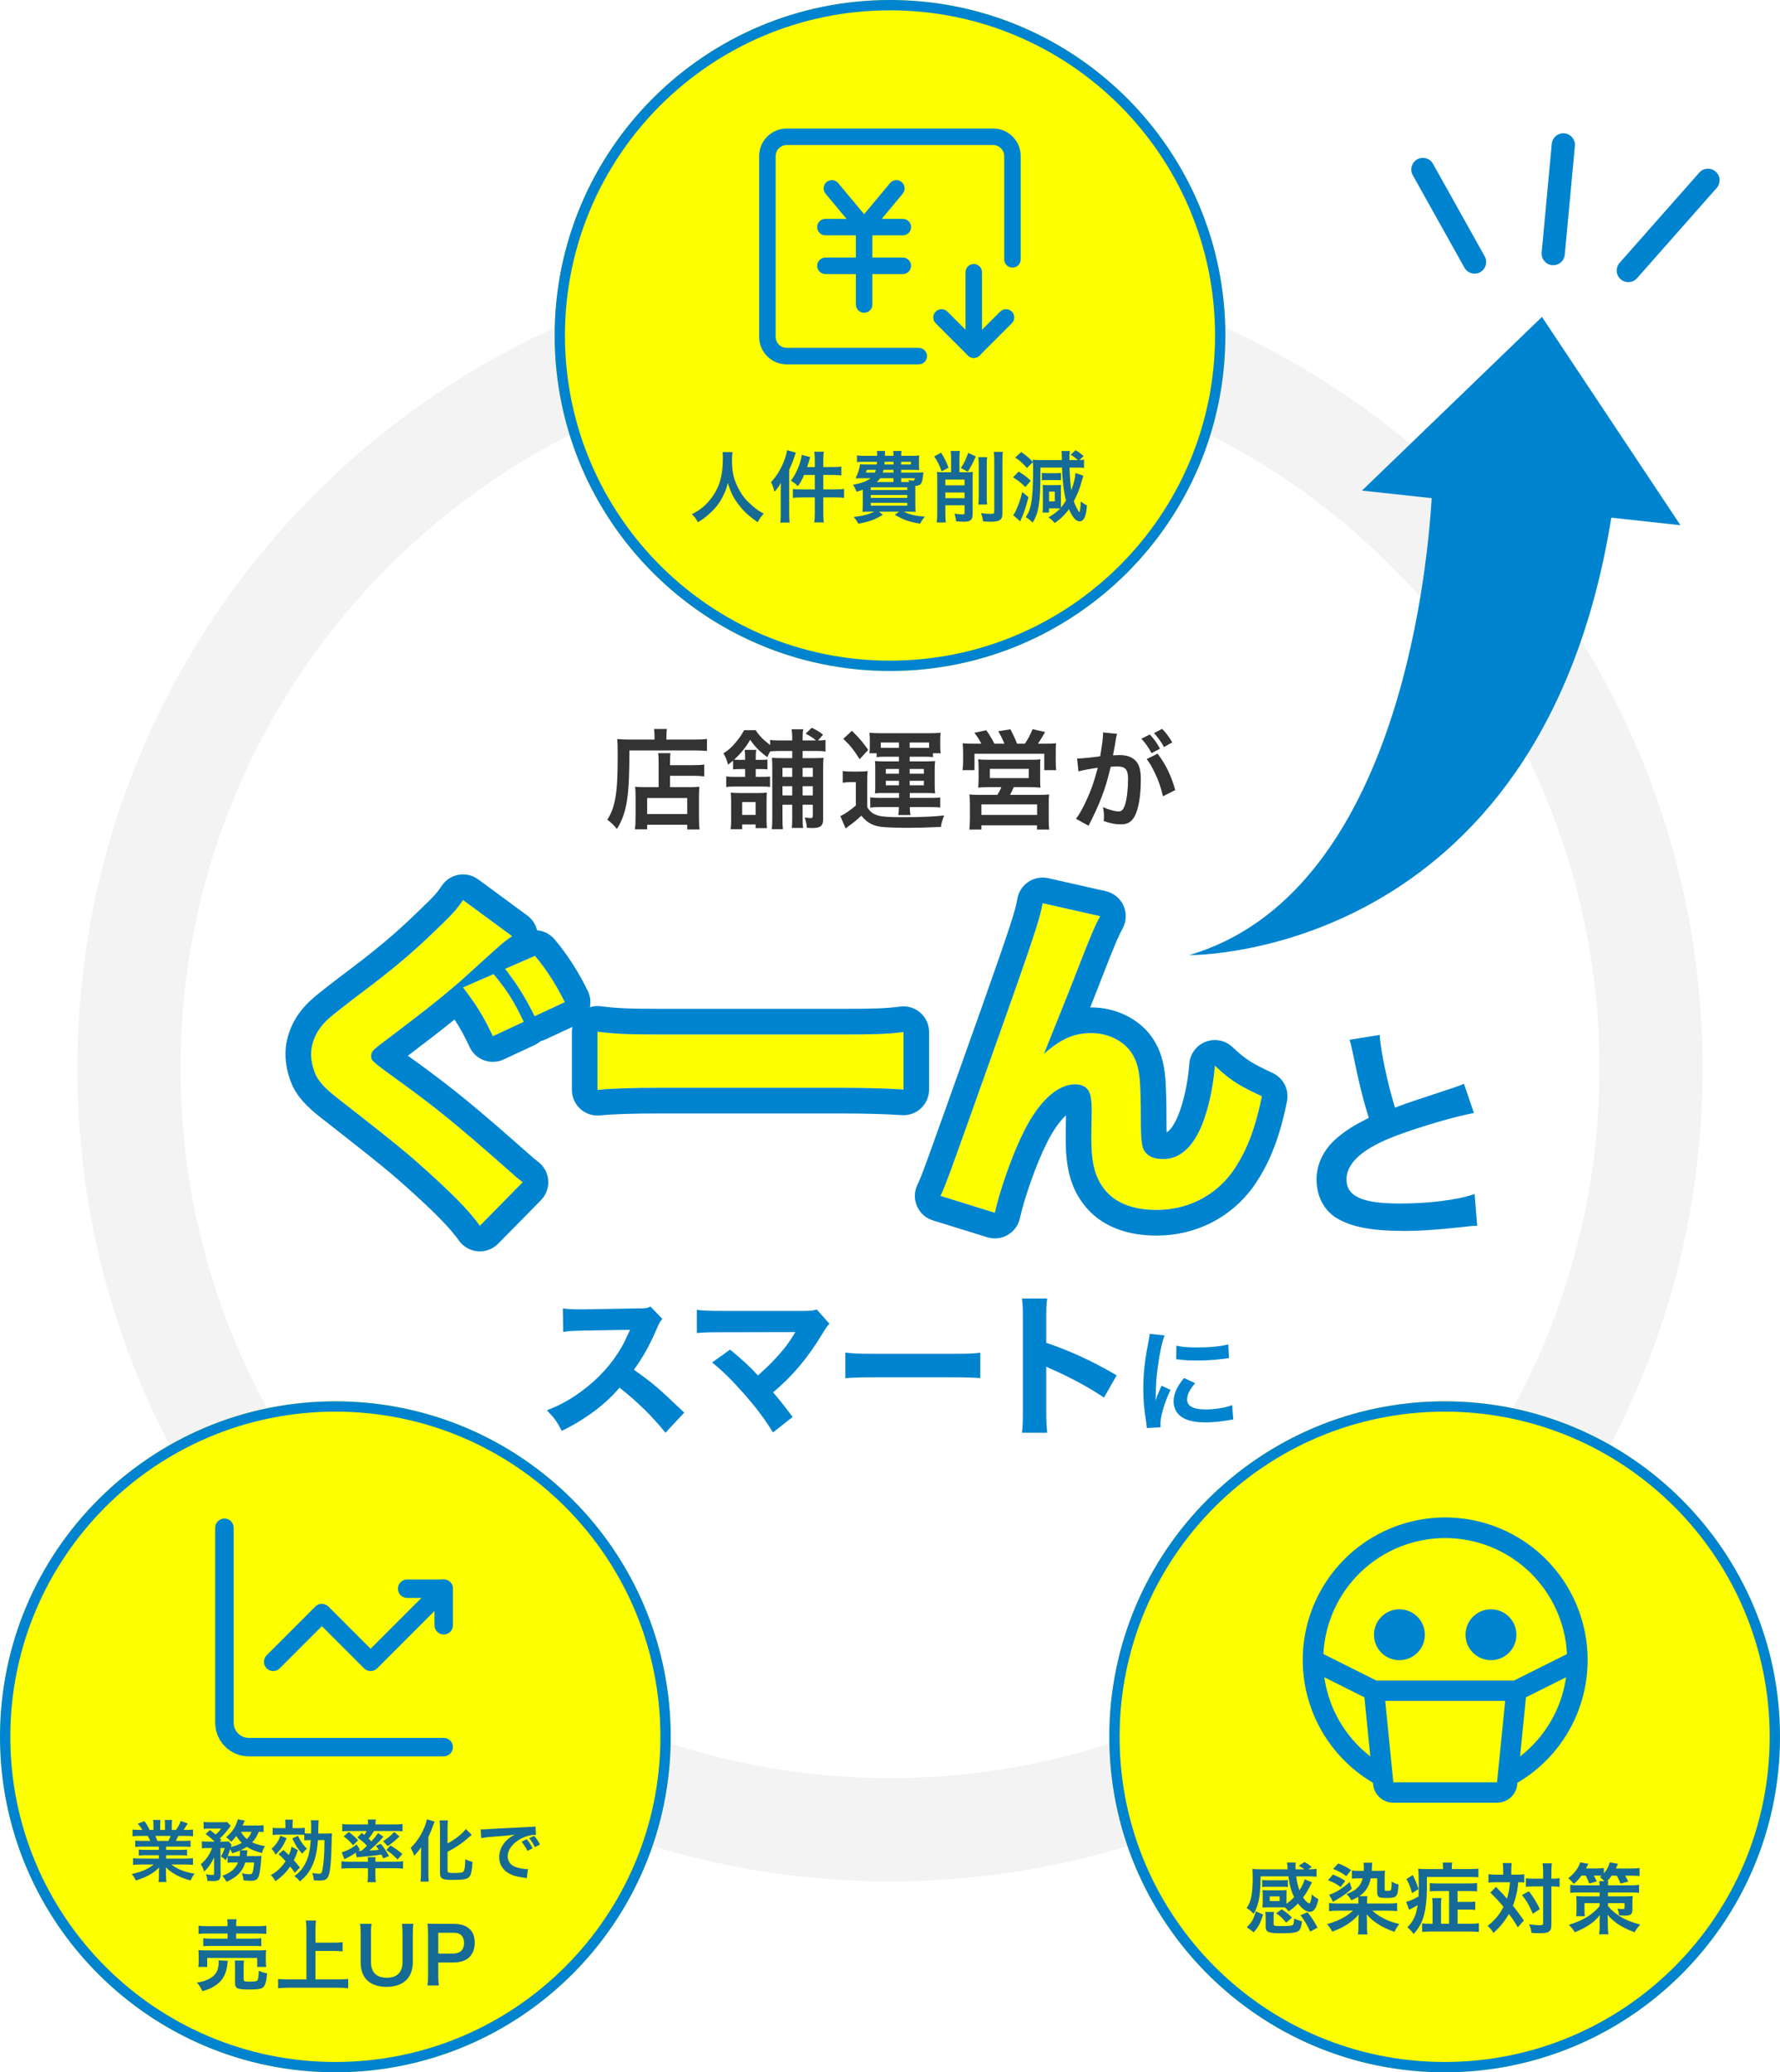 <svg width="690" height="803" viewBox="0 0 690 803" fill="none" xmlns="http://www.w3.org/2000/svg">
<path fill-rule="evenodd" clip-rule="evenodd" d="M345 689C496.878 689 620 565.878 620 414C620 262.122 496.878 139 345 139C193.122 139 70 262.122 70 414C70 565.878 193.122 689 345 689ZM345 729C518.97 729 660 587.97 660 414C660 240.03 518.97 99 345 99C171.03 99 30 240.03 30 414C30 587.97 171.03 729 345 729Z" fill="#F3F3F3"/>
<path d="M651.413 203.512L597.727 122.797L527.962 190.099L554.985 193.035C552.969 225.929 540.203 346.757 461.001 370.094C461.001 370.094 596.997 371.979 624.606 200.599L651.413 203.512Z" fill="#0084CF"/>
<path fill-rule="evenodd" clip-rule="evenodd" d="M665.058 66.489C663.195 64.844 660.351 65.02 658.706 66.883L627.832 101.846C626.187 103.709 626.363 106.553 628.226 108.198C630.089 109.843 632.933 109.667 634.578 107.804L665.452 72.84C667.097 70.978 666.921 68.134 665.058 66.489Z" fill="#0084CF"/>
<path fill-rule="evenodd" clip-rule="evenodd" d="M549.374 61.749C551.544 60.536 554.285 61.312 555.497 63.482L575.529 99.331C576.741 101.501 575.965 104.242 573.796 105.454C571.626 106.667 568.885 105.891 567.672 103.721L547.641 67.872C546.428 65.702 547.204 62.961 549.374 61.749Z" fill="#0084CF"/>
<path fill-rule="evenodd" clip-rule="evenodd" d="M606.426 51.665C608.901 51.895 610.72 54.087 610.49 56.562L606.573 98.681C606.343 101.155 604.15 102.975 601.675 102.745C599.201 102.515 597.381 100.322 597.611 97.847L601.529 55.729C601.759 53.254 603.951 51.435 606.426 51.665Z" fill="#0084CF"/>
<path d="M475 130C475 201.797 416.797 260 345 260C273.203 260 215 201.797 215 130C215 58.203 273.203 0 345 0C416.797 0 475 58.203 475 130Z" fill="#FDFF00"/>
<path fill-rule="evenodd" clip-rule="evenodd" d="M345 256C414.588 256 471 199.588 471 130C471 60.412 414.588 4 345 4C275.412 4 219 60.412 219 130C219 199.588 275.412 256 345 256ZM345 260C416.797 260 475 201.797 475 130C475 58.203 416.797 0 345 0C273.203 0 215 58.203 215 130C215 201.797 273.203 260 345 260Z" fill="#0084CF"/>
<path fill-rule="evenodd" clip-rule="evenodd" d="M377.471 102.301C379.238 102.301 380.67 103.733 380.67 105.5L380.67 135.5C380.67 137.266 379.238 138.699 377.471 138.699C375.704 138.699 374.272 137.266 374.272 135.5L374.272 105.5C374.272 103.733 375.704 102.301 377.471 102.301Z" fill="#0084CF"/>
<path fill-rule="evenodd" clip-rule="evenodd" d="M392.233 120.739C393.482 121.988 393.482 124.014 392.233 125.263L379.733 137.762C378.484 139.011 376.458 139.011 375.209 137.762L362.709 125.262C361.46 124.012 361.46 121.987 362.709 120.738C363.958 119.488 365.984 119.488 367.233 120.738L377.471 130.976L387.709 120.739C388.958 119.489 390.984 119.49 392.233 120.739Z" fill="#0084CF"/>
<path fill-rule="evenodd" clip-rule="evenodd" d="M294.271 60.5C294.271 54.591 299.062 49.801 304.97 49.801H384.97C390.879 49.801 395.669 54.591 395.669 60.5V100.5C395.669 102.266 394.237 103.699 392.47 103.699C390.704 103.699 389.271 102.266 389.271 100.5V60.5C389.271 58.124 387.346 56.199 384.97 56.199H304.97C302.595 56.199 300.669 58.124 300.669 60.5V130.5C300.669 132.875 302.595 134.801 304.97 134.801H356.147C357.914 134.801 359.346 136.233 359.346 138C359.346 139.766 357.914 141.199 356.147 141.199H304.97C299.062 141.199 294.271 136.409 294.271 130.5V60.5Z" fill="#0084CF"/>
<path fill-rule="evenodd" clip-rule="evenodd" d="M320.423 70.542C321.78 69.411 323.797 69.595 324.928 70.952L334.97 83.003L345.013 70.952C346.144 69.595 348.161 69.411 349.518 70.542C350.876 71.673 351.059 73.691 349.928 75.048L337.428 90.048C336.82 90.777 335.92 91.199 334.97 91.199C334.021 91.199 333.121 90.777 332.513 90.048L320.013 75.048C318.882 73.691 319.065 71.673 320.423 70.542Z" fill="#0084CF"/>
<path fill-rule="evenodd" clip-rule="evenodd" d="M316.771 103C316.771 101.233 318.204 99.801 319.97 99.801H349.97C351.737 99.801 353.169 101.233 353.169 103C353.169 104.766 351.737 106.199 349.97 106.199H319.97C318.204 106.199 316.771 104.766 316.771 103Z" fill="#0084CF"/>
<path fill-rule="evenodd" clip-rule="evenodd" d="M316.771 88C316.771 86.233 318.204 84.801 319.97 84.801H349.97C351.737 84.801 353.169 86.233 353.169 88C353.169 89.766 351.737 91.199 349.97 91.199H319.97C318.204 91.199 316.771 89.766 316.771 88Z" fill="#0084CF"/>
<path fill-rule="evenodd" clip-rule="evenodd" d="M334.97 84.801C336.737 84.801 338.169 86.233 338.169 88V118C338.169 119.766 336.737 121.199 334.97 121.199C333.204 121.199 331.771 119.766 331.771 118V88C331.771 86.233 333.204 84.801 334.97 84.801Z" fill="#0084CF"/>
<path d="M411.249 189.439C411.249 188.809 411.279 188.179 411.339 187.939C410.859 187.969 410.229 187.999 409.599 187.999H406.239C405.249 187.999 404.559 187.969 404.169 187.939C404.229 188.329 404.259 189.229 404.259 189.979V196.009C404.259 197.389 404.229 198.049 404.109 198.619H406.659V196.999H409.419C409.989 196.999 410.439 196.999 410.979 197.059C409.779 198.259 408.129 199.519 406.449 200.479C407.529 201.259 408.069 201.739 408.819 202.669C411.009 201.229 412.869 199.399 414.369 197.329C415.719 200.449 417.099 202.039 418.509 202.039C419.439 202.039 420.219 201.259 420.669 199.909C421.029 198.829 421.209 197.749 421.329 195.829C420.459 195.409 419.709 194.929 418.929 194.299C418.899 196.489 418.659 198.439 418.419 198.439C418.389 198.439 418.389 198.439 418.359 198.409C418.359 198.409 418.329 198.379 418.269 198.319C417.729 197.749 416.709 195.649 416.259 194.209C417.669 191.629 418.599 189.199 419.439 186.049C419.649 185.269 419.769 184.909 419.949 184.339L416.889 183.259C416.859 184.909 416.169 187.759 415.269 189.979C414.909 187.429 414.699 184.459 414.609 181.189H417.039C418.719 181.189 419.229 181.219 420.219 181.309V178.099C419.559 178.219 419.229 178.249 418.449 178.249L420.069 176.689C418.689 175.549 418.209 175.189 416.949 174.439L415.029 176.209C416.109 176.869 417.069 177.589 417.819 178.279C417.249 178.279 417.189 178.279 417.039 178.279H414.579C414.549 178.069 414.549 177.889 414.549 177.829C414.549 176.419 414.609 175.609 414.759 174.769H411.459C411.579 175.459 411.609 176.149 411.639 178.279H403.629C402.099 178.279 400.929 178.219 400.269 178.129C400.329 178.549 400.329 178.669 400.389 179.059C398.889 177.409 397.869 176.539 395.859 175.159L393.549 177.289C395.409 178.549 396.609 179.629 398.079 181.339L400.389 179.059C400.449 179.839 400.479 180.949 400.479 182.149C400.479 188.059 400.239 192.229 399.729 194.959C399.279 197.359 398.799 198.619 397.629 200.389C398.709 201.049 399.369 201.559 400.299 202.519C401.499 200.569 402.129 198.919 402.549 196.429C403.149 193.069 403.329 189.469 403.329 181.189H411.669C411.849 186.469 412.359 190.669 413.229 193.939C412.389 195.289 411.849 196.039 411.279 196.699C411.249 196.279 411.249 195.799 411.249 195.109V189.439ZM406.659 190.489H408.879V194.269H406.659V190.489ZM392.709 184.969C394.719 186.229 395.799 187.069 397.479 188.719L399.579 186.289C398.049 184.819 396.849 183.919 394.869 182.719L392.709 184.969ZM396.249 190.639C395.769 192.679 395.499 193.609 394.929 195.139C394.389 196.549 393.819 197.929 393.459 198.559C393.159 199.099 393.039 199.249 392.739 199.609L395.499 202.039C395.619 201.739 395.649 201.619 395.769 201.349C397.029 198.499 397.599 196.759 398.679 192.649L396.249 190.639ZM403.869 186.109C404.289 186.049 404.799 186.019 405.519 186.019H409.629C410.379 186.019 410.949 186.049 411.309 186.109V183.259C410.889 183.319 410.469 183.349 409.599 183.349H405.519C404.709 183.349 404.349 183.319 403.869 183.259V186.109Z" fill="#166A96"/>
<path d="M368.681 182.99H365.501C364.751 182.99 363.971 182.96 363.191 182.87C363.281 183.62 363.311 184.31 363.311 185.42V198.98C363.311 200.33 363.251 201.32 363.101 202.46H366.641C366.521 201.41 366.461 200.3 366.461 198.95V195.8H373.901V198.71C373.901 199.19 373.721 199.34 373.121 199.34C372.431 199.34 371.531 199.25 369.971 199.04C370.361 200.18 370.511 200.81 370.631 202.01C372.311 202.13 372.731 202.16 373.631 202.16C375.071 202.16 375.761 201.98 376.301 201.5C376.811 201.02 377.021 200.39 377.021 199.22V185.33C377.021 184.31 377.051 183.62 377.141 182.87C376.241 182.96 375.581 182.99 374.471 182.99H371.921V177.17C371.921 176.09 371.981 175.43 372.101 174.74H368.501C368.621 175.37 368.681 176.12 368.681 177.2V182.99ZM366.461 190.85H373.901V193.04H366.461V190.85ZM373.901 188.06H366.461V185.84H373.901V188.06ZM362.141 176.87C363.551 179 364.181 180.26 365.021 182.63L367.691 181.22C366.731 178.73 366.251 177.74 364.811 175.4L362.141 176.87ZM375.311 175.49C374.381 178.13 373.841 179.27 372.461 181.37L375.161 182.78C376.361 180.89 376.841 179.99 378.251 176.87L375.311 175.49ZM379.241 177.14C379.361 177.98 379.391 178.85 379.391 180.32V192.29C379.391 194 379.361 194.63 379.241 195.5H382.661C382.541 194.72 382.511 194.06 382.511 192.32V180.26C382.511 178.73 382.541 177.98 382.661 177.14H379.241ZM385.241 175.1C385.361 176 385.421 177.08 385.421 178.79V198.23C385.421 198.98 385.181 199.13 383.981 199.13C382.871 199.13 381.731 199.04 380.231 198.83C380.711 200 380.891 200.6 381.101 202.04C382.751 202.13 383.351 202.16 384.071 202.16C385.781 202.16 386.831 201.98 387.521 201.53C388.331 201.02 388.571 200.36 388.571 198.71V178.73C388.571 176.93 388.631 175.91 388.781 175.1H385.241Z" fill="#166A96"/>
<path d="M349.329 183.11V182.06H353.379C354.459 182.06 355.359 182.09 356.319 182.15C356.229 181.43 356.229 181.13 356.229 180.02V178.82C356.229 177.62 356.259 177.17 356.349 176.48C355.659 176.57 354.399 176.63 353.409 176.63H349.329C349.329 175.76 349.359 175.4 349.479 174.74H346.209C346.329 175.37 346.359 175.7 346.359 176.63H342.999C343.059 175.25 343.059 175.1 343.119 174.74H339.909C339.999 175.34 340.029 175.82 340.029 176.63H335.079C333.669 176.63 332.979 176.6 332.199 176.48V179.09C332.829 178.97 333.729 178.94 335.079 178.94H339.939C339.939 179.27 339.909 179.27 339.849 179.99H335.919C334.719 179.99 333.999 179.96 333.399 179.9C333.129 181.76 332.529 183.59 331.659 185.36C332.499 185.33 333.519 185.3 334.149 185.3H337.479C335.889 186.53 334.419 187.07 330.609 187.88C331.299 188.81 331.419 189.05 331.809 190.01L332.049 190.55C333.219 190.19 333.639 190.07 334.449 189.77V195.35C334.449 196.64 334.389 197.81 334.329 198.35C335.019 198.29 336.219 198.26 337.509 198.26H338.919C336.549 199.37 334.509 199.91 330.909 200.33C331.839 201.41 332.109 201.8 332.739 202.94C337.089 202.1 338.979 201.41 342.219 199.49L340.719 198.26H348.519L346.869 199.49C350.289 201.47 352.389 202.22 356.649 202.91C357.369 201.65 357.699 201.17 358.509 200.21C354.879 199.94 352.479 199.37 350.319 198.26H351.759C352.989 198.26 354.309 198.29 354.939 198.35C354.849 197.57 354.819 196.49 354.819 195.17V190.01C354.819 189.56 354.819 189.08 354.819 188.27C356.859 188.15 357.339 187.58 357.699 185.06C357.879 183.53 357.879 183.53 357.969 183.02C357.279 183.08 356.739 183.11 355.419 183.11H349.329ZM351.879 186.77H349.329V185.3H354.609C354.519 186.11 354.399 186.23 353.799 186.23C353.409 186.23 352.749 186.14 352.119 185.96C352.299 186.32 352.329 186.44 352.419 186.77H351.879ZM346.359 186.77H339.849C340.509 186.2 340.779 185.9 341.199 185.3H346.359V186.77ZM339.519 182.06C339.369 182.51 339.309 182.69 339.159 183.11H335.619C335.769 182.75 335.829 182.6 335.979 182.06H339.519ZM346.359 182.06V183.11H342.249C342.369 182.66 342.399 182.51 342.519 182.06H346.359ZM346.359 178.94V179.99H342.849C342.879 179.51 342.909 179.36 342.909 178.94H346.359ZM349.329 178.94H353.109V179.99H349.329V178.94ZM337.539 188.84H351.699V189.89H337.539V188.84ZM337.539 191.81H351.699V192.92H337.539V191.81ZM337.539 194.84H351.699V195.95H337.539V194.84Z" fill="#166A96"/>
<path d="M315.849 180.979H312.879C313.119 180.229 313.239 179.839 313.539 178.909C313.809 177.979 313.869 177.799 314.079 177.109L310.779 176.269C310.659 177.469 310.359 178.609 309.849 180.079C308.979 182.479 307.989 184.369 306.609 186.259C308.289 187.399 308.439 187.519 309.279 188.419C310.419 186.739 310.959 185.809 311.709 184.039H315.849V189.649H310.719C309.279 189.649 308.229 189.589 307.359 189.469V192.919C308.259 192.799 309.339 192.739 310.719 192.739H315.849V198.979C315.849 200.509 315.789 201.349 315.639 202.429H319.359C319.179 201.349 319.149 200.599 319.149 198.979V192.739H323.889C325.119 192.739 326.169 192.799 327.189 192.919V189.469C326.229 189.589 325.269 189.649 323.829 189.649H319.149V184.039H322.929C323.889 184.039 324.789 184.099 326.139 184.219V180.799C325.299 180.919 324.429 180.979 322.899 180.979H319.149V178.219C319.149 176.749 319.179 176.029 319.359 175.039H315.639C315.789 176.029 315.849 176.809 315.849 178.189V180.979ZM302.649 198.979C302.649 200.419 302.619 201.259 302.469 202.489H306.069C305.979 201.349 305.919 200.359 305.919 199.009V181.999C306.999 179.689 307.269 179.029 308.019 176.749C308.289 175.999 308.349 175.849 308.499 175.399L305.109 174.439C304.929 175.639 304.629 176.719 304.029 178.339C302.769 181.669 301.149 184.339 298.869 186.859C299.469 187.879 299.709 188.599 300.219 190.549C301.329 189.349 301.989 188.419 302.739 187.069C302.679 188.389 302.649 189.349 302.649 190.369V198.979Z" fill="#166A96"/>
<path d="M280.09 175.189C280.18 175.999 280.21 176.539 280.21 177.709C280.21 184.909 278.59 189.829 274.72 194.269C272.83 196.429 271.24 197.659 268.18 199.279C269.26 200.239 269.83 200.989 270.52 202.369C272.62 201.079 273.61 200.359 275.17 198.919C277.3 196.969 278.59 195.349 279.79 193.159C281.02 190.879 281.56 189.499 282.13 187.099C283.15 190.549 284.29 192.859 286.12 195.289C288.25 198.109 290.08 199.819 293.74 202.369C294.46 200.929 294.94 200.209 296.08 199.039C294.1 197.989 293.2 197.359 291.43 195.799C289.3 193.939 287.95 192.349 286.69 190.099C284.53 186.289 283.75 183.109 283.75 178.279C283.75 177.199 283.84 175.699 283.96 175.189H280.09Z" fill="#166A96"/>
<path d="M690 673C690 744.797 631.797 803 560 803C488.203 803 430 744.797 430 673C430 601.203 488.203 543 560 543C631.797 543 690 601.203 690 673Z" fill="#FDFF00"/>
<path fill-rule="evenodd" clip-rule="evenodd" d="M560 799C629.588 799 686 742.588 686 673C686 603.412 629.588 547 560 547C490.412 547 434 603.412 434 673C434 742.588 490.412 799 560 799ZM560 803C631.797 803 690 744.797 690 673C690 601.203 631.797 543 560 543C488.203 543 430 601.203 430 673C430 744.797 488.203 803 560 803Z" fill="#0084CF"/>
<path d="M542.464 623.592C540.514 623.592 538.607 624.17 536.986 625.254C535.364 626.337 534.1 627.877 533.354 629.679C532.608 631.48 532.413 633.463 532.793 635.376C533.173 637.288 534.113 639.045 535.492 640.424C536.871 641.803 538.627 642.742 540.54 643.123C542.453 643.503 544.435 643.308 546.237 642.562C548.039 641.816 549.579 640.552 550.662 638.93C551.746 637.309 552.324 635.402 552.324 633.452C552.324 630.837 551.285 628.329 549.436 626.48C547.587 624.631 545.079 623.592 542.464 623.592V623.592ZM577.961 623.592C576.011 623.592 574.104 624.17 572.483 625.254C570.861 626.337 569.597 627.877 568.851 629.679C568.105 631.48 567.91 633.463 568.29 635.376C568.67 637.288 569.61 639.045 570.989 640.424C572.368 641.803 574.124 642.742 576.037 643.123C577.95 643.503 579.932 643.308 581.734 642.562C583.536 641.816 585.076 640.552 586.159 638.93C587.243 637.309 587.821 635.402 587.821 633.452C587.821 630.837 586.782 628.329 584.933 626.48C583.084 624.631 580.576 623.592 577.961 623.592V623.592Z" fill="#0084CF"/>
<path d="M615.429 643.312C615.446 633.635 612.919 624.123 608.101 615.73C603.284 607.337 596.345 600.357 587.981 595.491C579.616 590.624 570.12 588.041 560.442 588C550.765 587.96 541.247 590.464 532.842 595.26C524.437 600.057 517.441 606.979 512.553 615.331C507.666 623.684 505.06 633.174 504.995 642.851C504.931 652.529 507.411 662.053 512.188 670.469C516.964 678.886 523.868 685.9 532.208 690.808L532.268 691.423C532.455 693.372 533.364 695.182 534.816 696.496C536.268 697.811 538.158 698.536 540.116 698.53H580.307C582.264 698.536 584.153 697.812 585.605 696.499C587.057 695.186 587.966 693.379 588.156 691.431L588.215 690.808C596.497 685.949 603.365 679.011 608.139 670.679C612.913 662.348 615.426 652.914 615.429 643.312V643.312ZM560.212 595.983C572.345 595.989 584.012 600.658 592.8 609.024C601.587 617.391 606.823 628.816 607.423 640.934L586.89 651.201H533.534L513.001 640.934C513.601 628.816 518.836 617.391 527.623 609.024C536.411 600.658 548.078 595.989 560.212 595.983V595.983ZM513.356 649.931L528.895 657.701L531.187 680.616C521.479 673.096 515.082 662.089 513.356 649.931V649.931ZM580.307 690.642H540.116L536.961 659.089H583.462L580.307 690.642ZM589.236 680.616L591.528 657.701L607.068 649.931C605.342 662.088 598.947 673.095 589.24 680.616H589.236Z" fill="#0084CF"/>
<path d="M614.7 726.778C615.24 727.798 615.51 728.458 616.05 729.868L618.99 729.028C618.48 728.008 618.3 727.648 617.79 726.778H619.53C619.95 726.778 620.28 726.778 620.88 726.838C620.64 727.048 620.55 727.138 620.22 727.408C620.94 727.948 621.39 728.338 621.93 728.938H619.92C620.01 729.448 620.04 729.748 620.07 730.558H611.88C610.53 730.558 609.66 730.498 608.7 730.348V733.468C609.63 733.378 610.65 733.318 611.88 733.318H620.07V734.818H613.62C612.6 734.818 611.73 734.788 611.01 734.698C611.1 735.448 611.13 736.198 611.13 737.128V739.768C611.13 740.908 611.07 741.748 610.98 742.528H614.34C614.25 741.958 614.22 741.238 614.22 740.098V737.458H620.07V738.538C619.26 739.588 618.87 740.008 617.88 740.818C616.71 741.838 615.57 742.618 614.43 743.278C612.69 744.238 610.26 745.228 608.13 745.858C609.42 747.148 609.66 747.448 610.44 748.738C612.18 748.048 613.98 747.178 615.48 746.248C617.49 744.988 618.93 743.698 620.16 742.078C620.1 742.858 620.07 743.788 620.07 744.178L620.1 746.368C620.1 746.488 620.1 746.578 620.1 746.698C620.1 747.718 620.01 748.618 619.86 749.518H623.52C623.34 748.528 623.31 748.138 623.28 746.398L623.25 744.118C623.25 743.308 623.22 742.918 623.19 741.928C623.88 742.858 624.18 743.158 625.08 743.938C626.16 744.868 626.85 745.408 627.81 745.978C629.31 746.938 631.5 747.958 633.66 748.738C634.11 747.778 634.74 746.968 635.82 745.768C633.18 745.048 630.96 744.238 629.22 743.308C626.91 742.078 624.69 740.308 623.31 738.538V737.458H629.73V739.198C629.73 739.648 629.52 739.768 628.89 739.768C628.44 739.768 627.6 739.678 627 739.588C627.42 740.728 627.54 741.268 627.6 742.198C628.44 742.258 629.16 742.288 629.7 742.288C630.81 742.288 631.5 742.198 631.92 741.958C632.49 741.658 632.79 740.998 632.79 740.008V737.188C632.79 736.138 632.82 735.358 632.91 734.698C632.55 734.758 631.62 734.788 630.12 734.818H623.31V733.318H632.16C633.63 733.318 634.47 733.348 635.37 733.468V730.348C634.47 730.498 633.69 730.558 632.16 730.558H623.31C623.34 729.688 623.37 729.448 623.46 728.938H623.01C623.64 728.308 624.09 727.738 624.75 726.808H626.73C627.42 728.068 627.78 728.788 628.17 729.898L631.2 729.088C630.78 728.248 630.39 727.528 629.94 726.808H632.4C633.75 726.808 634.62 726.838 635.55 726.958V723.868C634.62 723.988 633.6 724.048 632.25 724.048H626.34C626.61 723.478 626.61 723.478 627.21 722.218L624 721.648C623.61 723.238 622.92 724.498 621.72 725.938V723.838C620.88 723.958 619.98 724.018 618.81 724.018H614.79C615.33 723.028 615.63 722.428 615.75 722.218L612.54 721.648C611.88 723.868 610.23 726.058 607.92 727.768C608.79 728.518 609.42 729.178 610.05 730.018C611.37 728.878 612.09 728.128 613.08 726.778H614.7Z" fill="#166A96"/>
<path d="M582.69 726.42H579.96C578.79 726.42 577.89 726.36 576.99 726.24V729.51C577.83 729.39 578.67 729.36 579.78 729.36H585.33C585.18 731.52 584.76 733.77 584.16 735.72C583.02 734.4 582.51 733.83 582.27 733.59C580.5 731.76 580.5 731.76 579.9 731.16L577.71 733.38C579.78 735.36 581.43 737.16 582.81 738.9C581.19 741.99 579.42 744.12 576.66 746.25C577.65 747.15 578.13 747.72 578.94 749.04C581.7 746.43 583.23 744.54 584.91 741.63C586.65 743.97 587.1 744.66 588.36 746.82L590.73 744.18C588.6 741.18 588.36 740.85 586.47 738.45C587.61 735.51 588.3 732.48 588.51 729.36C589.74 729.36 590.13 729.39 590.85 729.45V726.24C589.95 726.39 589.23 726.42 587.97 726.42H585.84V724.74C585.84 723.54 585.9 722.73 585.99 721.92H582.51C582.66 722.73 582.69 723.39 582.69 724.74V726.42ZM598.17 730.98V745.29C598.17 745.92 597.99 746.01 596.37 746.01C595.62 746.01 593.82 745.83 592.74 745.65C593.25 746.73 593.46 747.48 593.67 748.98C594.87 749.07 595.98 749.1 597.21 749.1C599.19 749.1 600.27 748.8 600.84 748.08C601.29 747.54 601.38 747.03 601.38 745.47V730.98H601.77C602.58 730.98 603.57 731.01 603.87 731.07C604.32 731.13 604.32 731.13 604.56 731.16V727.8C603.81 727.92 603 727.98 601.74 727.98H601.38V725.61C601.38 723.99 601.44 722.97 601.56 722.04H597.96C598.11 722.88 598.17 723.84 598.17 725.61V727.98H594.36C593.04 727.98 592.32 727.95 591.51 727.83V731.13C592.35 731.01 593.07 730.98 594.36 730.98H598.17ZM589.98 734.31C591.78 736.53 592.77 738.27 594.18 741.57L596.91 739.77C595.53 736.95 594.69 735.57 592.68 732.84L589.98 734.31Z" fill="#166A96"/>
<path d="M561.72 745.44H558.6V738.48C558.6 737.25 558.63 736.41 558.75 735.48H555.18C555.27 736.47 555.33 737.34 555.33 738.48V745.44H554.01C552.69 745.44 552.03 745.41 551.28 745.29V748.62C552.24 748.5 553.38 748.44 554.97 748.44H569.64C571.17 748.44 572.34 748.5 573.27 748.62V745.26C572.28 745.38 571.23 745.44 569.73 745.44H565.02V739.95H569.13C570.39 739.95 571.02 739.98 571.86 740.1V736.86C571.08 736.95 570.42 736.98 569.1 736.98H565.02V732.75H569.46C570.78 732.75 571.59 732.78 572.58 732.9V729.66C571.65 729.78 570.69 729.84 569.4 729.84H557.31C556.02 729.84 555.21 729.81 554.25 729.69V732.87C555.15 732.78 555.99 732.75 557.34 732.75H561.72V745.44ZM559.38 724.26H553.32C551.64 724.26 550.74 724.23 549.72 724.11C549.87 725.1 549.9 725.67 549.93 727.74C549.93 728.88 549.96 729.93 549.96 730.92C549.96 732.54 549.93 733.62 549.87 734.91C547.92 735.99 546.15 736.74 545.07 736.92L546.24 740.07C546.54 739.89 546.66 739.83 546.81 739.74C547.86 739.2 548.61 738.78 549.54 738.21C548.91 742.29 547.92 744.42 545.55 746.82C546.48 747.6 547.23 748.38 547.98 749.4C548.94 748.38 549.36 747.81 550.05 746.67C551.01 745.17 551.52 743.94 552.12 741.6C552.72 739.35 553.11 735.45 553.11 731.91V727.32H569.58C571.26 727.32 572.19 727.35 573.09 727.44V724.08C572.1 724.2 571.11 724.26 569.46 724.26H562.77V723.84C562.77 722.79 562.8 722.34 562.92 721.74H559.23C559.32 722.31 559.38 722.88 559.38 723.81V724.26ZM545.22 728.1C546.24 730.02 546.78 731.4 547.35 733.56L549.87 732.03C549.24 729.99 548.67 728.58 547.65 726.57L545.22 728.1Z" fill="#166A96"/>
<path d="M526.56 737.609H518.58C517.05 737.609 516.12 737.549 515.19 737.399V740.549C516.21 740.429 517.29 740.369 518.79 740.369H524.46C522.12 742.619 518.67 744.419 514.41 745.589C515.34 746.609 515.7 747.149 516.42 748.499C518.85 747.599 520.41 746.849 522.18 745.739C524.16 744.449 525.45 743.339 526.68 741.839C526.65 742.379 526.65 742.559 526.62 743.129V743.879C526.59 744.179 526.59 744.389 526.59 744.509V746.489C526.59 747.869 526.53 748.649 526.38 749.579H530.1C529.95 748.709 529.89 748.049 529.89 746.489V744.479C529.89 743.939 529.86 743.429 529.8 741.779C531.06 743.279 532.17 744.239 533.97 745.439C535.89 746.699 538.05 747.719 540.54 748.559C541.17 747.329 541.59 746.609 542.43 745.559C539.67 744.869 538.05 744.269 536.1 743.249C534.48 742.379 533.07 741.389 531.99 740.369H537.99C539.49 740.369 540.57 740.429 541.59 740.549V737.429C540.6 737.549 539.52 737.609 537.99 737.609H529.92V736.739C529.92 735.869 529.95 735.419 530.07 734.759H526.92C529.29 733.199 530.73 730.949 531.36 727.829H533.85V733.169C533.85 734.339 534.06 734.819 534.69 735.149C535.14 735.359 535.83 735.449 537.48 735.449C541.5 735.449 541.83 735.059 542.13 730.229C541.29 730.049 540.57 729.749 539.46 729.119C539.46 731.039 539.34 732.149 539.16 732.389C538.98 732.629 538.68 732.689 537.87 732.689C536.85 732.689 536.76 732.629 536.76 731.939V727.319C536.76 726.299 536.79 725.609 536.88 724.859C536.25 724.919 535.5 724.949 534.39 724.949H531.75C531.78 724.589 531.78 724.409 531.78 724.109C531.84 722.699 531.87 722.339 531.96 721.799H528.57C528.66 722.399 528.69 722.789 528.69 723.599C528.69 724.109 528.69 724.409 528.63 724.949H527.07C525.54 724.949 524.82 724.919 524.04 724.799V727.979C524.91 727.859 525.57 727.829 527.04 727.829H528.24C527.46 730.859 525.72 732.569 521.97 733.919C522.87 734.849 523.32 735.449 523.8 736.349C525.03 735.839 525.51 735.599 526.47 735.029C526.53 735.599 526.56 735.989 526.56 736.739V737.609ZM516.78 724.199C518.91 725.039 520.08 725.699 521.91 726.989L523.74 724.649C522.03 723.479 521.01 722.939 518.76 722.069L516.78 724.199ZM523.2 729.269C520.32 731.819 517.65 733.469 515.25 734.189L516.72 736.949C516.87 736.859 516.87 736.859 517.05 736.739C517.32 736.559 517.32 736.559 517.62 736.409C519.99 735.119 521.97 733.709 524.01 731.909L523.2 729.269ZM514.8 728.579C517.2 729.539 518.01 729.959 519.66 731.219L521.49 728.849C519.84 727.739 518.82 727.229 516.69 726.359L514.8 728.579Z" fill="#166A96"/>
<path d="M498.69 737.249V734.189C498.69 733.379 498.69 732.839 498.75 732.389C498.18 732.449 497.7 732.479 496.83 732.479H491.31C490.5 732.479 489.96 732.449 489.39 732.389C489.45 732.869 489.48 733.469 489.48 734.219V737.279C489.45 738.329 489.42 738.959 489.39 739.169C489.81 739.109 490.56 739.079 491.28 739.079H496.83C497.37 739.079 497.61 739.079 498.03 739.109C498.63 739.559 498.69 739.619 499.56 740.639C501.21 739.469 501.87 738.899 503.16 737.579C504.6 739.589 506.31 740.819 507.72 740.819C509.34 740.819 510.3 739.439 511.05 735.929C509.91 735.269 509.4 734.879 508.53 734.039C508.32 736.139 507.93 737.579 507.51 737.579C507.33 737.579 506.82 737.219 506.4 736.829C505.98 736.439 505.59 735.959 505.14 735.239C506.19 733.829 507.06 732.389 507.84 730.829C508.29 729.929 508.29 729.929 508.59 729.389L505.77 728.219C505.35 729.599 504.72 730.949 503.73 732.479C503.13 730.859 502.74 729.269 502.47 727.079H506.67C508.29 727.079 509.25 727.109 510.36 727.229V724.169C509.52 724.289 508.83 724.349 507.12 724.349L508.5 723.449C507.3 722.459 506.85 722.159 505.68 721.529L503.46 722.969C504.27 723.389 504.69 723.659 505.65 724.349H502.23C502.2 723.779 502.2 723.689 502.2 723.449C502.2 722.789 502.2 722.129 502.26 721.709H498.87C498.96 722.159 499.02 722.489 499.05 723.059C499.08 723.719 499.08 723.719 499.11 724.019C499.14 724.079 499.14 724.229 499.14 724.349H489.06C487.74 724.349 486.48 724.289 485.46 724.199C485.58 725.339 485.61 726.059 485.61 727.979C485.61 730.919 485.4 733.259 485.01 735.149C484.65 736.799 484.17 737.969 483.24 739.379C484.38 740.039 485.07 740.609 485.94 741.599C486.72 740.369 487.29 738.989 487.77 737.129C488.34 734.909 488.61 732.029 488.67 727.079H499.44C499.83 730.349 500.55 732.899 501.66 735.119C500.79 736.049 499.86 736.859 498.69 737.699V737.249ZM492.21 734.849H496.02V736.649H492.21V734.849ZM499.23 728.459C498.66 728.549 498.18 728.579 497.37 728.579H491.13C490.29 728.579 489.78 728.549 489.27 728.459V731.219C489.81 731.129 490.35 731.099 491.13 731.099H497.37C498.15 731.099 498.63 731.129 499.23 731.219V728.459ZM486.81 740.609C485.88 743.819 485.37 744.689 483.33 746.789L486 748.739C487.89 746.579 488.46 745.469 489.63 741.869L486.81 740.609ZM501.63 743.909C501.63 744.089 501.57 744.839 501.51 745.079C501.45 745.499 501.33 745.739 501.12 745.919C500.73 746.219 499.47 746.339 497.01 746.339C494.04 746.339 493.71 746.249 493.71 745.589V742.589C493.71 741.869 493.74 741.419 493.86 740.849H490.44C490.56 741.479 490.62 742.019 490.62 742.949V746.519C490.62 748.709 491.58 749.129 496.8 749.129C500.7 749.129 502.47 748.889 503.37 748.229C504.12 747.659 504.45 746.699 504.69 744.449C503.43 744.179 502.95 743.999 501.63 743.399C501.63 743.519 501.63 743.549 501.63 743.609V743.909ZM504.15 742.139C505.68 744.149 506.7 745.919 507.9 748.499L510.72 746.939C509.31 744.299 508.41 742.919 506.82 740.969L504.15 742.139ZM500.85 743.069C499.2 741.479 498.39 740.819 496.83 739.829L494.7 741.359C496.56 742.709 497.22 743.369 498.57 745.019L500.85 743.069Z" fill="#166A96"/>
<path d="M260 673C260 744.797 201.797 803 130 803C58.203 803 0 744.797 0 673C0 601.203 58.203 543 130 543C201.797 543 260 601.203 260 673Z" fill="#FDFF00"/>
<path fill-rule="evenodd" clip-rule="evenodd" d="M130 799C199.588 799 256 742.588 256 673C256 603.412 199.588 547 130 547C60.412 547 4 603.412 4 673C4 742.588 60.412 799 130 799ZM130 803C201.797 803 260 744.797 260 673C260 601.203 201.797 543 130 543C58.203 543 0 601.203 0 673C0 744.797 58.203 803 130 803Z" fill="#0084CF"/>
<path fill-rule="evenodd" clip-rule="evenodd" d="M87.001 588.422C88.977 588.422 90.58 590.024 90.58 592.001V667.556C90.58 669.112 91.198 670.604 92.298 671.704C93.398 672.804 94.89 673.422 96.445 673.422H172.001C173.977 673.422 175.58 675.024 175.58 677.001C175.58 678.977 173.977 680.58 172.001 680.58H96.445C92.991 680.58 89.679 679.208 87.236 676.765C84.794 674.323 83.422 671.01 83.422 667.556V592.001C83.422 590.024 85.024 588.422 87.001 588.422Z" fill="#0084CF"/>
<path fill-rule="evenodd" clip-rule="evenodd" d="M174.531 613.081C175.929 614.479 175.929 616.745 174.531 618.143L146.198 646.476C144.8 647.874 142.534 647.874 141.137 646.476L124.778 630.118L108.42 646.476C107.023 647.874 104.756 647.874 103.359 646.476C101.961 645.079 101.961 642.812 103.359 641.415L122.248 622.526C123.645 621.128 125.911 621.128 127.309 622.526L143.667 638.884L169.47 613.081C170.868 611.684 173.134 611.684 174.531 613.081Z" fill="#0084CF"/>
<path fill-rule="evenodd" clip-rule="evenodd" d="M154.256 615.612C154.256 613.636 155.858 612.033 157.835 612.033H172.001C173.978 612.033 175.58 613.636 175.58 615.612V629.779C175.58 631.755 173.978 633.358 172.001 633.358C170.025 633.358 168.423 631.755 168.423 629.779V619.191H157.835C155.858 619.191 154.256 617.589 154.256 615.612Z" fill="#0084CF"/>
<path d="M170.141 769.359C169.961 768.219 169.901 767.079 169.901 765.459V760.449H175.631C178.511 760.449 180.551 759.759 182.021 758.289C183.341 756.909 184.031 755.049 184.031 752.769C184.031 750.609 183.401 748.809 182.171 747.609C180.731 746.169 178.691 745.479 175.781 745.479H169.511C167.921 745.479 166.991 745.449 165.701 745.389C165.881 746.739 165.941 747.819 165.941 749.259V765.489C165.941 767.109 165.881 768.159 165.701 769.359H170.141ZM169.901 756.999V748.929H175.631C177.221 748.929 178.211 749.259 178.901 750.009C179.561 750.699 179.891 751.689 179.891 752.889C179.891 755.529 178.391 756.999 175.631 756.999H169.901Z" fill="#166A96"/>
<path d="M155.798 745.479C155.978 746.589 156.038 747.669 156.038 749.589V760.149C156.038 764.229 153.968 766.359 149.948 766.359C145.898 766.359 143.798 764.229 143.798 760.179V749.589C143.798 747.639 143.858 746.499 144.038 745.479H139.568C139.748 746.559 139.808 747.729 139.808 749.589V760.179C139.808 763.179 140.528 765.429 142.058 767.079C143.708 768.879 146.468 769.899 149.798 769.899C156.338 769.899 160.028 766.419 160.028 760.209V749.559C160.028 747.669 160.088 746.589 160.268 745.479H155.798Z" fill="#166A96"/>
<path d="M122.289 755.979H129.339C130.599 755.979 131.739 756.039 132.819 756.159V752.589C131.739 752.709 130.659 752.769 129.339 752.769H122.289V747.639C122.289 746.289 122.349 745.299 122.499 744.189H118.569C118.719 745.419 118.779 746.319 118.779 747.639V767.019H111.939C110.229 767.019 108.969 766.959 107.799 766.839V770.439C109.149 770.289 110.529 770.229 111.939 770.229H130.989C132.489 770.229 133.719 770.289 134.979 770.439V766.839C133.869 766.959 132.519 767.019 130.929 767.019H122.289V755.979Z" fill="#166A96"/>
<path d="M88.209 746.379H80.589C78.909 746.379 77.739 746.319 76.959 746.199V749.379C77.979 749.259 78.909 749.229 80.499 749.229H88.209V751.209H81.819C80.319 751.209 79.569 751.179 78.789 751.059V754.149C79.659 754.059 80.409 754.029 81.819 754.029H98.229C99.729 754.029 100.449 754.059 101.289 754.149V751.059C100.509 751.179 99.759 751.209 98.229 751.209H91.539V749.229H99.729C101.289 749.229 102.309 749.289 103.239 749.379V746.199C102.459 746.319 101.289 746.379 99.639 746.379H91.539V746.019C91.539 744.909 91.569 744.309 91.719 743.709H88.059C88.179 744.429 88.209 744.939 88.209 746.019V746.379ZM80.319 762.159V758.679H99.699V762.159H103.209C103.089 761.499 103.059 760.869 103.059 759.969V757.779C103.059 756.789 103.089 756.279 103.179 755.649C102.129 755.739 101.379 755.769 99.939 755.769H80.109C78.639 755.769 77.829 755.739 76.899 755.649C76.989 756.339 77.019 756.939 77.019 757.869V759.999C77.019 760.809 76.989 761.469 76.869 762.159H80.319ZM84.669 759.609C84.729 759.939 84.759 760.299 84.759 760.569C84.759 761.409 84.549 762.579 84.279 763.389C83.709 764.979 82.509 766.149 80.409 767.109C79.119 767.709 78.159 767.949 76.299 768.219C77.319 769.389 77.799 770.109 78.459 771.549C80.139 771.069 80.889 770.799 81.699 770.409C82.989 769.779 84.309 768.879 85.239 767.949C86.859 766.299 87.879 763.929 88.149 761.079C88.209 760.359 88.239 760.149 88.329 759.789L84.669 759.609ZM94.449 762.039C94.449 760.929 94.479 760.389 94.599 759.699H90.999C91.089 760.329 91.119 760.959 91.119 762.189V768.339C91.119 770.529 91.929 770.919 96.489 770.919C99.939 770.919 101.349 770.709 102.039 770.049C102.849 769.299 103.299 767.679 103.539 764.649C102.249 764.439 101.349 764.139 100.329 763.629C100.179 766.149 100.059 766.959 99.789 767.349C99.519 767.739 98.859 767.859 96.759 767.859C94.719 767.859 94.449 767.739 94.449 766.959V762.039Z" fill="#166A96"/>
<path d="M186.516 712.256C187.53 712.048 189.09 711.866 190.832 711.736C196.474 711.32 197.488 711.216 199.594 710.904C197.904 711.762 196.968 712.464 195.98 713.53C194.394 715.246 193.51 717.43 193.51 719.64C193.51 722.344 194.836 724.554 197.228 725.906C198.814 726.79 200.452 727.258 203.312 727.622C203.754 727.7 203.884 727.7 204.196 727.778L204.664 724.242C204.404 724.268 204.17 724.268 204.144 724.268C203.208 724.268 201.544 723.982 200.27 723.592C198.086 722.942 196.812 721.382 196.812 719.354C196.812 716.728 198.762 714.128 202.064 712.412C203.728 711.528 205.652 711.008 207.212 711.008C207.472 711.008 207.472 711.008 207.758 711.034L207.576 707.732C207.108 707.836 206.718 707.862 204.586 707.966C197.384 708.304 193.068 708.538 191.612 708.616C187.79 708.876 187.79 708.876 187.322 708.876C187.192 708.876 186.906 708.876 186.334 708.85L186.516 712.256ZM202.168 713.66C203.078 714.726 203.702 715.688 204.482 717.222L206.458 716.182C205.652 714.57 205.184 713.868 204.144 712.672L202.168 713.66ZM209.318 714.726C208.59 713.296 208.018 712.464 207.03 711.372L205.132 712.308C206.016 713.374 206.64 714.336 207.368 715.766L209.318 714.726Z" fill="#166A96"/>
<path d="M173.493 717.561C177.003 715.715 179.447 714.025 182.281 711.477C182.541 711.269 182.645 711.165 182.853 711.009L180.591 708.721C179.161 710.619 176.483 712.725 173.493 714.311V708.513C173.493 707.161 173.545 706.173 173.649 705.393H170.399C170.503 706.147 170.555 707.213 170.555 708.513V725.647C170.555 728.013 171.335 728.455 175.547 728.455C179.759 728.455 181.189 728.169 181.995 727.181C182.619 726.401 182.983 724.685 183.191 721.461C182.281 721.253 181.397 720.941 180.383 720.447C180.253 723.593 180.097 724.607 179.655 725.205C179.317 725.621 178.381 725.777 176.041 725.777C173.961 725.777 173.493 725.621 173.493 724.919V717.561ZM163.197 725.725C163.197 726.973 163.145 727.961 163.015 729.105H166.213C166.109 728.013 166.057 726.843 166.057 725.777V711.815C167.227 709.189 167.331 708.955 167.929 707.291C168.163 706.667 168.267 706.381 168.501 705.861L165.459 704.977C165.173 706.745 164.211 709.137 162.833 711.425C161.715 713.245 160.857 714.363 159.193 716.053C159.973 717.457 160.051 717.587 160.571 719.121C161.585 718.029 162.651 716.677 163.249 715.741C163.197 717.483 163.197 717.743 163.197 718.653V725.725Z" fill="#166A96"/>
<path d="M138.523 712.049C140.057 713.089 141.201 714.077 142.267 715.247C141.487 716.001 141.071 716.365 140.109 717.171C139.927 717.171 139.225 717.197 139.173 717.197C139.095 717.197 139.043 717.197 138.887 717.197L139.511 716.703L138.211 714.675C136.495 716.131 134.493 717.197 132.465 717.743L133.505 720.447C135.637 719.381 136.677 718.783 137.951 717.873L138.211 719.667C138.445 719.641 138.887 719.589 139.485 719.563C143.671 719.225 145.309 719.043 147.883 718.627C148.091 719.069 148.221 719.329 148.559 720.109L150.795 719.199C149.209 716.469 149.027 716.235 147.597 714.441L145.699 715.247C146.271 715.975 146.453 716.235 146.817 716.781C145.621 716.937 145.101 716.963 143.203 717.041C145.569 715.039 147.077 713.557 148.637 711.685L146.557 710.307C145.569 711.685 145.101 712.283 143.957 713.531C143.515 713.063 143.411 712.933 142.891 712.465C143.775 711.399 144.243 710.749 144.997 709.501H153.343C154.487 709.501 155.215 709.527 156.047 709.631V706.797C155.215 706.901 154.331 706.953 152.953 706.953H145.543V706.667C145.543 706.043 145.595 705.627 145.699 705.055H142.527C142.631 705.601 142.683 706.069 142.683 706.693V706.953H135.741C134.389 706.953 133.531 706.901 132.673 706.797V709.631C133.505 709.527 134.233 709.501 135.351 709.501H142.163C141.851 710.099 141.669 710.385 141.201 711.009C140.811 710.697 140.681 710.593 140.213 710.255L138.523 712.049ZM142.631 723.931V726.817C142.631 727.779 142.579 728.481 142.449 729.339H145.699C145.569 728.507 145.517 727.831 145.517 726.817V723.931H153.187C154.331 723.931 155.345 723.983 156.229 724.087V721.227C155.475 721.331 154.617 721.383 153.551 721.383H145.517V721.175C145.517 720.551 145.543 720.031 145.621 719.641H142.527C142.605 720.005 142.631 720.525 142.631 721.175V721.383H135.143C134.051 721.383 133.011 721.331 132.361 721.227V724.087C133.505 723.957 134.233 723.931 135.403 723.931H142.631ZM133.219 711.581C134.831 712.777 135.611 713.531 136.859 715.039L138.809 713.115C137.691 711.893 136.677 711.009 135.195 709.865L133.219 711.581ZM152.797 709.865C151.445 711.347 150.431 712.205 148.507 713.453L150.301 715.351C152.121 714.103 153.395 713.063 154.851 711.607L152.797 709.865ZM149.755 716.885C151.523 718.055 152.693 719.043 154.123 720.551L155.969 718.393C154.045 716.807 153.473 716.391 151.341 715.091L149.755 716.885Z" fill="#166A96"/>
<path d="M120.478 713.037C120.192 716.833 119.62 719.459 118.658 721.435C117.41 724.009 116.344 725.335 114.108 726.999C115.07 727.623 115.616 728.169 116.24 729.079C118.476 727.181 119.542 725.881 120.79 723.463C122.116 720.889 122.922 717.535 123.26 713.037H125.782C125.73 718.705 125.548 721.461 125.028 724.269C124.768 725.855 124.586 726.063 123.546 726.063C123.026 726.063 121.934 725.933 121.05 725.777C121.414 726.843 121.544 727.467 121.622 728.585C122.376 728.663 123.208 728.689 124.118 728.689C126.172 728.689 127.03 728.091 127.524 726.375C128.148 724.113 128.434 720.395 128.564 713.453C128.59 711.815 128.616 711.113 128.694 710.385C128.096 710.463 127.55 710.489 126.042 710.489H123.364C123.39 709.969 123.39 709.371 123.416 707.629C123.442 706.433 123.442 706.251 123.546 705.341H120.478C120.608 706.095 120.634 706.667 120.634 707.707C120.634 708.539 120.634 709.319 120.582 710.489H120.088C119.126 710.489 118.606 710.463 118.138 710.411V708.253C117.462 708.357 116.786 708.383 115.564 708.383H113.406V707.265C113.406 706.355 113.432 705.809 113.536 705.107H110.52C110.624 705.731 110.65 706.303 110.65 707.265V708.383H108.232C107.01 708.383 106.464 708.357 105.684 708.253V711.035C106.542 710.931 107.166 710.905 108.128 710.905H115.85C116.812 710.905 117.514 710.931 117.93 710.957V713.141C118.476 713.063 118.918 713.037 120.062 713.037H120.478ZM107.998 718.471C109.194 719.563 109.636 720.005 110.702 721.201C109.844 722.553 108.674 723.879 107.504 724.867C106.75 725.517 106.048 725.985 104.982 726.583C105.684 727.259 106.256 728.039 106.75 728.949C109.194 727.285 110.91 725.569 112.47 723.281C113.12 724.087 113.432 724.451 114.29 725.699L116.266 723.645C115.174 722.267 114.784 721.825 113.9 720.811C114.654 719.303 114.94 718.575 115.486 716.885L113.016 715.585C112.704 717.041 112.522 717.587 111.976 718.809C111.144 718.003 110.858 717.743 109.844 716.859L107.998 718.471ZM108.7 711.295C108.258 712.517 107.998 713.063 107.374 713.999C106.698 715.013 106.256 715.481 105.242 716.391C105.996 717.145 106.36 717.665 106.828 718.705C108.986 716.495 109.766 715.325 111.118 712.283L108.7 711.295ZM113.302 712.387C114.758 715.351 115.33 716.235 117.124 718.289C117.982 717.249 118.242 716.989 119.022 716.391C117.384 714.779 116.604 713.661 115.486 711.347L113.302 712.387Z" fill="#166A96"/>
<path d="M92.268 721.695C91.228 724.165 89.512 725.621 86.184 726.869C86.886 727.649 87.328 728.299 87.796 729.183C91.904 727.389 93.958 725.257 95.076 721.695H98.482C98.404 722.995 98.326 723.775 98.144 724.633C97.858 725.959 97.598 726.271 96.766 726.271C95.986 726.271 94.972 726.141 93.776 725.907C94.166 726.999 94.296 727.571 94.374 728.611C95.57 728.741 96.402 728.793 97.13 728.793C99.158 728.793 99.834 728.377 100.354 726.791C100.718 725.725 101.056 723.359 101.264 720.265C101.29 719.719 101.29 719.719 101.368 719.121C100.9 719.199 100.458 719.225 99.314 719.225H95.622C95.674 718.757 95.726 718.575 95.752 718.211C95.778 717.977 95.804 717.925 95.804 717.795C95.83 717.613 95.856 717.457 95.882 717.327C95.882 717.171 95.882 717.171 95.908 716.989L93.256 716.963C94.374 716.443 94.972 716.131 95.674 715.637C97.182 716.625 98.69 717.249 101.524 718.055C101.914 716.807 102.096 716.365 102.72 715.351C100.484 714.961 99.262 714.623 97.728 713.895C98.95 712.595 99.496 711.737 100.302 709.813C101.108 709.813 101.576 709.839 102.174 709.917V707.265C101.498 707.343 100.64 707.395 99.418 707.395H94.036C94.244 706.953 94.348 706.719 94.478 706.381C94.634 705.965 94.79 705.601 94.868 705.471L92.164 704.951C92.008 705.757 91.878 706.121 91.514 706.927C90.63 708.903 89.59 710.255 87.64 711.945C88.446 712.491 89.018 712.985 89.616 713.713C90.63 712.647 90.994 712.257 91.618 711.425C92.164 712.387 92.84 713.219 93.75 714.103C92.476 714.805 91.124 715.325 89.486 715.715C89.616 715.299 89.694 715.117 89.798 714.909L88.68 713.531C88.186 713.583 87.692 713.609 86.782 713.609H85.222L85.794 712.985C85.56 712.699 85.456 712.621 85.222 712.361C86.236 711.529 87.744 709.813 88.862 708.279C89.122 707.915 89.33 707.655 89.434 707.525L88.03 706.017C87.484 706.069 87.146 706.095 85.82 706.095H81.374C80.23 706.095 79.632 706.069 78.93 705.991V708.669C79.606 708.591 80.256 708.565 81.166 708.565H85.69C85.014 709.527 84.442 710.177 83.584 710.853C82.934 710.281 82.804 710.203 81.348 709.111L79.736 710.671C80.932 711.529 81.946 712.387 83.194 713.609H80.594C79.528 713.609 78.904 713.583 78.254 713.479V716.235C78.852 716.131 79.45 716.105 80.438 716.105H82.232C81.114 718.913 79.944 720.577 77.838 722.371C78.436 723.333 78.748 723.983 79.138 725.205C80.776 723.697 81.972 721.981 82.96 719.693L82.986 725.907C83.012 726.427 82.856 726.531 82.154 726.531C81.66 726.531 80.906 726.453 79.84 726.271C80.204 727.233 80.334 727.831 80.386 728.819C81.166 728.871 81.972 728.897 82.544 728.897C83.792 728.897 84.598 728.715 84.962 728.377C85.352 727.987 85.508 727.441 85.508 726.635L85.456 716.105H87.094C86.756 717.249 86.262 718.341 85.612 719.407C86.47 719.875 86.782 720.109 87.51 720.837C87.848 720.135 87.952 719.953 88.212 719.303V721.799C88.784 721.721 89.252 721.695 90.266 721.695H92.268ZM90.422 719.225C89.252 719.225 88.758 719.199 88.29 719.147C88.654 718.211 88.862 717.665 89.2 716.573C89.616 717.223 89.746 717.431 90.058 718.133C91.488 717.665 92.034 717.483 93.022 717.067C93.048 717.145 93.048 717.171 93.048 717.275C93.048 717.899 92.996 718.497 92.918 719.225H90.422ZM97.52 709.813C97.026 711.061 96.61 711.659 95.674 712.621C94.66 711.711 93.932 710.827 93.438 709.813H97.52Z" fill="#166A96"/>
<path d="M61.589 715.559V716.807H56.441C55.271 716.807 54.517 716.781 53.789 716.677V719.017C54.517 718.913 55.297 718.887 56.441 718.887H61.589V720.187H54.699C53.295 720.187 52.411 720.135 51.579 720.031V722.631C52.567 722.527 53.503 722.475 54.725 722.475H59.561C57.481 724.217 54.855 725.361 51.059 726.167C51.735 726.973 52.229 727.753 52.645 728.663C54.699 728.065 56.285 727.389 57.949 726.479C59.509 725.621 60.471 724.867 61.693 723.619C61.615 724.685 61.615 724.789 61.615 725.387V726.635C61.615 727.675 61.563 728.533 61.459 729.287H64.527C64.397 728.559 64.345 727.753 64.345 726.661V725.387C64.345 724.763 64.345 724.529 64.267 723.541C66.607 725.907 69.545 727.493 73.913 728.689C74.355 727.597 74.667 727.025 75.395 726.037C73.003 725.621 71.651 725.257 69.987 724.555C68.505 723.931 67.335 723.229 66.451 722.475H71.677C72.873 722.475 73.835 722.527 74.797 722.631V720.031C74.043 720.135 73.133 720.187 71.651 720.187H64.397V718.887H69.831C70.975 718.887 71.781 718.913 72.509 719.017V716.677C71.781 716.781 71.001 716.807 69.831 716.807H64.397V715.559H71.183C72.405 715.559 73.055 715.585 73.861 715.689V713.219C73.107 713.297 72.457 713.323 71.183 713.323H68.167C68.531 712.673 68.635 712.439 69.129 711.399H71.729C73.003 711.399 74.017 711.451 74.823 711.529V708.929C74.043 709.033 73.237 709.085 71.885 709.085H71.157C71.729 708.279 72.145 707.629 72.769 706.589L70.091 705.601C69.623 706.875 69.129 707.785 68.219 709.085H66.581V707.239C66.581 706.407 66.633 705.705 66.711 705.211H63.877C63.929 705.705 63.955 706.303 63.955 707.135V709.085H62.109V707.135C62.109 706.251 62.135 705.679 62.187 705.211H59.353C59.431 705.731 59.483 706.459 59.483 707.239V709.085H58.001C57.247 707.525 56.883 706.901 55.999 705.679L53.399 706.667C54.361 707.759 54.673 708.175 55.167 709.085H54.335C53.009 709.085 52.177 709.033 51.371 708.929V711.529C52.203 711.451 53.191 711.399 54.465 711.399H57.273C57.559 711.893 57.845 712.491 58.235 713.323H55.089C53.815 713.323 53.139 713.297 52.411 713.219V715.689C53.217 715.585 53.893 715.559 55.089 715.559H61.589ZM60.991 713.323C60.731 712.569 60.575 712.179 60.211 711.399H66.139C65.879 712.101 65.671 712.569 65.281 713.323H60.991Z" fill="#166A96"/>
<path d="M444.495 294.144C445.587 295.53 446.217 296.622 447.477 299.1C449.073 302.376 449.997 304.98 450.795 308.55L455.583 306.156C453.987 300.528 451.971 296.328 448.737 292.044L444.495 294.144ZM442.437 286.248C443.949 287.844 445.251 289.692 446.385 291.834L449.661 290.112C448.359 287.718 447.393 286.416 445.713 284.61L442.437 286.248ZM454.407 287.676C453.273 285.66 452.139 284.148 450.501 282.426L447.351 284.064C448.863 285.744 450.123 287.508 451.215 289.482L454.407 287.676ZM427.569 283.812C427.569 284.148 427.569 284.4 427.569 284.568C427.569 285.954 427.233 288.558 426.477 293.052C424.167 293.43 419.085 293.934 417.531 293.934L418.035 298.89C419.421 298.512 423.411 297.756 425.553 297.504C423.873 303.552 423.285 305.274 421.479 309.39C420.051 312.624 418.371 315.648 417.111 317.286L421.983 319.974C422.193 319.596 422.193 319.512 422.319 319.26C422.739 318.42 422.739 318.42 422.949 318.042C425.385 313.086 426.519 310.398 427.989 306.24C428.913 303.468 429.291 302.25 430.551 297.126C431.517 297.042 432.147 297 432.987 297C436.305 297 437.271 298.134 437.271 301.998C437.271 305.568 436.851 309.39 436.179 311.574C435.549 313.632 434.877 314.43 433.659 314.43C432.189 314.43 429.795 313.758 427.527 312.75C427.863 314.388 427.947 315.228 427.947 316.32C427.947 316.74 427.905 317.37 427.863 318.168C430.677 319.092 432.399 319.428 434.331 319.428C436.557 319.428 437.817 318.924 438.993 317.538C441.009 315.228 442.227 309.474 442.227 302.25C442.227 298.428 441.681 296.412 440.253 294.816C438.867 293.346 436.809 292.59 434.037 292.59C433.239 292.59 432.651 292.632 431.433 292.674C431.559 292.128 431.559 292.086 431.727 291.162C432.315 288.012 432.315 288.012 432.441 287.088C432.567 286.458 432.609 286.248 432.693 285.66C432.777 285.24 432.903 284.778 433.029 284.358L427.569 283.812Z" fill="#333333"/>
<path d="M377.621 288.181C375.731 288.181 374.555 288.139 373.169 288.013C373.295 289.399 373.337 290.365 373.337 291.835V295.153C373.337 296.329 373.253 297.337 373.127 298.429H377.747V292.087H404.795V298.429H409.415C409.289 297.295 409.247 296.497 409.247 295.111V291.751C409.247 290.071 409.247 289.105 409.373 288.013C408.071 288.139 406.979 288.181 404.879 288.181H402.359C403.157 287.005 404.417 284.947 405.131 283.645L400.259 282.553C399.503 284.485 398.411 286.543 397.277 288.181H394.253C393.623 286.501 392.531 284.191 391.691 282.595L386.987 283.351C387.869 284.905 388.835 286.837 389.339 288.181H385.475C384.635 286.501 383.585 284.737 382.325 282.973L377.705 283.939C378.965 285.577 379.679 286.711 380.393 288.181H377.621ZM388.163 305.023C387.743 306.073 387.281 306.955 386.609 308.005H379.679C377.873 308.005 376.865 307.963 375.773 307.837C375.899 309.013 375.983 309.937 375.983 311.827V317.287C375.983 318.715 375.899 320.017 375.773 321.445H380.435V319.807H401.981V321.445H406.727C406.559 320.227 406.517 319.261 406.517 317.329V311.869C406.517 309.853 406.559 308.887 406.685 307.837C405.635 307.963 404.669 308.005 402.695 308.005H391.523C392.111 306.913 392.489 306.157 392.951 305.023H398.915C400.889 305.023 401.939 305.065 403.325 305.191C403.199 304.225 403.199 303.637 403.199 301.411V297.547C403.199 295.867 403.199 294.901 403.325 294.229C402.443 294.355 401.477 294.397 400.259 294.397H382.367C381.065 294.397 380.099 294.355 379.175 294.229C379.301 295.027 379.343 296.035 379.343 297.421V301.411C379.343 303.259 379.301 304.099 379.175 305.191C380.519 305.065 381.275 305.023 383.585 305.023H388.163ZM383.711 297.925H398.789V301.495H383.711V297.925ZM380.435 311.701H402.023V315.775H380.435V311.701Z" fill="#333333"/>
<path d="M348.472 293.22V295.026H342.508C340.912 295.026 340.156 294.984 339.148 294.9C339.274 295.824 339.274 296.16 339.274 298.008V304.35C339.274 306.03 339.274 306.45 339.148 307.416C340.408 307.29 340.954 307.29 342.508 307.29H348.514V309.18H340.66C339.484 309.18 338.35 309.096 337.342 308.97V312.96C338.35 312.792 339.232 312.75 340.702 312.75H348.472C348.43 314.178 348.388 314.682 348.22 315.816H352.924C352.756 314.808 352.714 314.136 352.672 312.75H360.988C362.71 312.75 363.424 312.792 364.474 312.918V308.97C363.55 309.138 362.836 309.18 361.114 309.18H352.672V307.29H359.056C360.358 307.29 361.114 307.332 362.5 307.416C362.374 306.45 362.332 305.736 362.332 304.35V298.008C362.332 296.664 362.374 295.866 362.5 294.9C361.534 294.984 360.82 295.026 359.056 295.026H352.63V293.22H358.594C360.064 293.22 360.694 293.262 361.66 293.388V291.876H364.684C364.516 291.078 364.474 290.28 364.474 289.146V286.626C364.474 285.492 364.516 284.736 364.642 283.938C363.34 284.064 362.332 284.106 360.652 284.106H341.08C339.274 284.106 338.224 284.064 337.006 283.938C337.132 284.778 337.174 285.66 337.174 286.71V289.314C337.174 290.322 337.132 290.994 337.006 291.876H339.82V293.388C340.786 293.262 341.626 293.22 342.928 293.22H348.472ZM348.472 289.776H342.718C342.172 289.776 341.878 289.776 341.416 289.734V287.718H348.472V289.776ZM352.63 289.776V287.718H360.148V289.776C359.308 289.776 359.308 289.776 359.014 289.776H352.63ZM348.472 297.966V299.814H343.39V297.966H348.472ZM352.63 297.966H358.132V299.814H352.63V297.966ZM348.472 302.544V304.308H343.39V302.544H348.472ZM352.63 302.544H358.132V304.308H352.63V302.544ZM326.884 286.29C329.404 288.642 331 290.616 333.226 294.186L336.544 290.574C334.276 287.382 333.604 286.542 330.244 283.182L326.884 286.29ZM326.674 303.3C327.808 303.132 328.396 303.09 329.53 303.09H331.756V312.12C329.236 314.262 327.304 315.564 325.75 316.236L327.808 321.024C328.27 320.646 328.69 320.31 329.026 320.058C330.916 318.756 331.84 317.958 333.898 316.068C336.25 319.008 338.728 320.226 342.844 320.52C344.566 320.646 348.136 320.772 350.656 320.772C355.528 320.772 359.056 320.688 364.726 320.436C364.978 318.756 365.272 317.79 365.986 315.984C361.954 316.446 357.04 316.656 350.152 316.656C344.524 316.656 342.004 316.488 340.45 316.026C338.308 315.396 337.258 314.598 336.166 312.75V303.342C336.166 301.074 336.208 300.066 336.334 298.764C335.326 298.932 334.36 298.974 333.142 298.974H330.034C328.48 298.974 327.808 298.932 326.674 298.764V303.3Z" fill="#333333"/>
<path d="M288.832 298.008V301.032H284.968C283.372 301.032 282.574 300.99 281.524 300.864V304.98C282.532 304.812 283.456 304.77 284.968 304.77H295.216C296.98 304.77 297.61 304.812 298.492 304.938V300.906C297.61 300.99 296.812 301.032 295.132 301.032H292.948V298.008H294.922C296.35 298.008 296.77 298.05 297.484 298.134V294.312C296.77 294.438 296.35 294.438 294.838 294.438H292.948V294.102C292.948 292.296 292.99 291.54 293.158 290.574H288.664C288.79 291.54 288.832 292.38 288.832 294.144V294.438H286.858C285.892 294.438 285.262 294.396 284.59 294.354C287.11 292.044 289.084 289.608 290.806 286.668C292.654 289.356 294.418 291.162 297.442 293.388C297.946 292.296 298.072 292.044 298.534 291.162C299.626 291.036 300.718 290.994 302.398 290.994H307.102V293.766H303.448C301.222 293.766 300.34 293.724 299.248 293.64C299.332 294.858 299.374 295.614 299.374 297.84V316.74C299.374 318.924 299.332 320.1 299.164 321.318H303.49C303.364 320.142 303.322 319.218 303.322 316.698V311.826H307.102V316.992C307.102 318.798 307.06 319.722 306.934 320.814H311.302C311.176 319.806 311.134 318.882 311.134 316.95V311.826H315.082V316.026C315.082 316.782 314.914 316.992 314.326 316.992C313.78 316.992 313.528 316.992 311.932 316.782C312.478 318.378 312.646 319.26 312.772 320.772C314.2 320.856 314.41 320.856 314.83 320.856C317.98 320.856 319.072 320.016 319.072 317.58V297.924C319.072 295.656 319.114 294.858 319.24 293.64C318.19 293.724 317.392 293.766 315.418 293.766H311.134V290.994H316.51C318.064 290.994 318.946 291.036 319.996 291.204V286.71C319.03 286.878 318.61 286.878 317.098 286.92L319.03 284.694C317.56 283.476 316.762 283.014 314.662 282.006L312.31 284.274C314.872 285.744 315.166 285.912 316.3 286.92H311.134V285.996C311.134 284.4 311.176 283.518 311.386 282.594H306.85C307.018 283.56 307.102 284.484 307.102 285.996V286.92H302.398C300.592 286.92 299.542 286.878 298.534 286.71V288.684C295.888 286.71 294.166 284.946 292.948 282.93H288.454C287.572 284.568 286.564 286.08 285.22 287.634C283.624 289.566 282.364 290.7 280.432 291.918C281.314 293.43 281.692 294.396 282.238 296.286C283.204 295.53 283.54 295.278 284.17 294.732V298.134C284.968 298.05 285.556 298.008 286.9 298.008H288.832ZM307.102 308.214H303.322V304.644H307.102V308.214ZM311.134 308.214V304.644H315.082V308.214H311.134ZM311.134 297.546H315.082V301.032H311.134V297.546ZM307.102 297.546V301.032H303.322V297.546H307.102ZM297.316 320.898C297.19 320.016 297.148 319.302 297.148 317.874V310.314C297.148 308.844 297.19 307.836 297.232 307.122C296.392 307.248 295.678 307.29 294.208 307.29H286.522C285.094 307.29 284.17 307.248 283.246 307.122C283.372 308.214 283.414 309.096 283.414 310.524V317.622C283.414 319.302 283.372 320.226 283.204 321.318H287.698V319.47H292.906V320.898H297.316ZM287.698 310.776H292.906V315.774H287.698V310.776Z" fill="#333333"/>
<path d="M255.316 305.023H249.94C248.176 305.023 247.252 304.981 246.202 304.855C246.328 305.947 246.37 306.997 246.37 308.551V316.195C246.37 318.505 246.286 320.185 246.118 321.361H250.864V319.597H266.404V321.403H271.192C270.982 320.059 270.94 318.547 270.94 315.943V309.097C270.94 307.291 270.982 306.199 271.108 304.855C270.1 304.981 269.176 305.023 267.412 305.023H259.726V300.613H268.714C270.352 300.613 271.78 300.697 272.998 300.865V296.245C272.032 296.413 270.688 296.497 268.546 296.497H259.726V295.993C259.726 293.683 259.768 292.801 259.894 291.835H255.106C255.274 292.885 255.316 293.683 255.316 295.993V305.023ZM250.864 309.223H266.404V315.439H250.864V309.223ZM253.72 286.585H244.228C242.338 286.585 240.742 286.501 239.272 286.375C239.398 287.845 239.44 289.189 239.44 292.759C239.44 301.033 239.188 305.527 238.558 309.097C237.886 312.751 237.088 315.019 235.408 317.623C237.256 319.051 237.886 319.681 239.146 321.235C243.01 314.935 244.018 308.593 243.976 290.785H268.84C270.898 290.785 272.788 290.869 274.048 290.995V286.333C272.914 286.501 271.234 286.585 268.756 286.585H258.34V285.073C258.34 283.855 258.382 283.141 258.55 282.469H253.51C253.636 283.225 253.72 283.897 253.72 285.031V286.585Z" fill="#333333"/>
<path d="M449.874 553.056C449.83 552.484 449.83 552.132 449.83 551.868C449.83 548.744 451.326 543.64 453.746 538.536L450.226 536.952C448.51 540.912 448.422 541.22 447.938 542.76C447.982 541.66 448.026 541.308 448.026 540.34C448.07 536.512 448.246 533.916 448.686 530.616C449.39 524.984 450.402 520.056 451.458 517.46L445.65 516.844C445.562 518.032 445.474 518.472 444.99 520.936C443.714 527.448 443.186 532.464 443.186 538.14C443.186 542.584 443.494 545.972 444.33 551.296C444.462 552.308 444.506 552.572 444.55 553.364L449.874 553.056ZM455.946 526.7C460.61 527.184 460.654 527.184 463.866 527.184C467.122 527.184 470.466 527.008 473.282 526.656C475.394 526.392 476.054 526.304 476.406 526.26L476.142 520.936C473.238 521.728 469.058 522.124 464.174 522.124C460.346 522.124 458.014 521.948 456.034 521.42L455.946 526.7ZM458.982 533.96C456.254 537.216 454.934 540.164 454.934 543.024C454.934 544.608 455.418 546.236 456.254 547.336C458.19 549.932 461.71 551.164 467.166 551.164C470.07 551.164 472.754 550.9 476.274 550.328C477.286 550.152 477.462 550.108 478.078 550.064L477.638 544.476C474.866 545.532 471.038 546.148 467.166 546.148C462.59 546.148 460.17 544.828 460.17 542.32C460.17 540.428 461.094 538.536 463.294 535.984L458.982 533.96Z" fill="#0084CF"/>
<path d="M405.926 555.18C405.686 552.9 405.566 550.68 405.566 546.84V529.56C406.466 530.04 406.706 530.16 407.846 530.64C414.746 533.64 422.606 537.9 427.946 541.56L432.866 532.92C423.086 527.22 414.866 523.5 405.566 520.32V511.2C405.566 506.82 405.626 505.44 405.926 503.16H396.146C396.446 505.26 396.506 506.94 396.506 511.2V546.72C396.506 550.8 396.446 552.9 396.146 555.18H405.926Z" fill="#0084CF"/>
<path d="M327.678 534.06C330.018 533.82 333.438 533.7 338.658 533.7H368.958C373.638 533.7 377.598 533.82 379.998 534V524.16C377.238 524.52 375.078 524.58 369.018 524.58H338.658C332.538 524.58 330.378 524.46 327.678 524.1V534.06Z" fill="#0084CF"/>
<path d="M308.271 516.18C308.211 516.3 308.211 516.3 307.851 516.9C306.651 518.94 305.511 520.62 303.771 522.78C300.891 526.32 297.711 529.56 293.811 532.98C290.991 529.86 287.631 526.74 283.011 522.96L276.051 527.94C280.371 531.48 283.311 534.36 288.051 539.7C293.031 545.34 296.151 549.42 299.631 555.06L307.251 549.06C303.951 544.68 302.451 542.76 299.691 539.52C307.311 533.1 313.131 526.2 318.891 516.66C320.271 514.38 320.631 513.9 321.531 512.94L316.611 507.42C315.231 507.84 314.271 507.96 312.051 507.96H279.411C274.731 507.96 272.631 507.9 270.111 507.54V516.54C272.751 516.3 274.491 516.24 279.231 516.24L308.271 516.18Z" fill="#0084CF"/>
<path d="M265.228 547.379C254.968 537.599 253.468 536.279 245.728 530.759C249.208 526.019 251.908 521.159 254.788 514.439C255.508 512.699 255.988 511.919 256.768 511.079L252.148 506.279C250.708 506.939 250.408 506.999 247.108 506.999L226.648 507.359C226.228 507.359 225.748 507.359 225.508 507.359C221.788 507.359 220.108 507.299 218.188 506.999L218.308 516.119C220.588 515.759 221.728 515.699 226.708 515.579L244.228 515.279C242.848 518.339 241.828 520.499 241.048 521.819C237.208 528.539 231.928 534.359 225.328 539.159C220.828 542.459 217.288 544.379 212.008 546.479C214.948 549.539 215.788 550.679 217.768 554.459C226.888 550.019 234.808 544.079 240.148 537.719C246.868 542.939 252.868 548.819 257.968 555.179L265.228 547.379Z" fill="#0084CF"/>
<path d="M404.146 349.984C403.33 355.288 400.61 363.448 389.594 394.592C366.746 458.784 366.746 458.784 364.57 463.408L385.65 469.936C387.554 461.232 392.586 446.952 396.802 438.656C402.65 426.824 409.858 420.16 416.794 420.16C419.378 420.16 421.418 421.248 422.234 423.152C422.914 424.784 423.186 426.552 423.186 430.088C423.186 430.36 423.186 430.904 423.186 431.448C423.05 435.936 423.05 440.696 423.05 441.512C423.05 451.304 424.682 456.88 428.762 461.64C432.978 466.4 439.642 468.848 448.346 468.848C460.178 468.848 470.786 463.544 477.586 454.296C483.026 446.68 486.562 437.704 489.146 424.784C480.034 420.568 476.906 418.528 470.922 412.952C470.378 420.84 468.474 429.544 466.026 435.664C462.49 444.504 457.322 449.128 450.93 449.128C448.21 449.128 445.898 448.448 444.674 447.224C442.634 445.32 442.226 443.416 442.226 432.808C442.226 426.416 442.09 423.152 441.954 420.568C441.682 414.584 440.594 410.776 438.418 407.648C435.29 403.16 429.306 400.304 423.05 400.304C416.386 400.304 411.354 402.48 404.69 408.328L414.346 384.256C420.33 369.024 420.33 369.024 421.01 367.256C424.274 359.232 424.41 358.96 426.45 355.016L404.146 349.984Z" fill="#FDFF00"/>
<path d="M231.629 422.336C236.933 421.792 244.685 421.52 256.517 421.52H325.197C335.805 421.52 344.781 421.792 350.221 422.2V399.896C343.965 400.712 339.069 400.848 325.333 400.848H256.517C242.645 400.848 237.749 400.576 231.629 399.76V422.336Z" fill="#FDFF00"/>
<path d="M218.926 388.336C215.662 381.672 211.854 375.688 207.366 370.384L195.806 375.416C200.43 381.4 203.694 386.568 207.23 393.776L218.926 388.336ZM203.014 395.952C199.342 388.2 196.758 383.984 191.318 377.456L179.486 382.624C184.654 389.424 187.51 393.912 191.046 401.528L203.014 395.952ZM179.486 348.76C177.038 352.432 175.542 354.064 169.014 360.32C159.902 369.16 152.558 375.416 137.462 386.704C129.166 393.096 127.262 394.592 125.358 396.768C122.366 400.032 120.598 404.384 120.598 408.464C120.598 411.32 121.414 414.448 122.502 416.76C124.134 419.888 126.582 422.336 132.838 427.096C154.19 443.824 158.27 447.088 168.198 456.2C177.718 464.904 182.342 469.936 186.014 474.968L202.606 458.104C200.838 456.744 200.022 456.064 198.526 454.704C178.534 437.024 170.238 430.224 157.046 420.568C143.854 411.048 143.854 411.048 143.854 409.144C143.854 407.648 144.534 406.832 148.75 403.704C163.982 392.28 174.59 383.848 181.526 377.456C195.126 365.08 195.126 365.08 198.526 362.768L179.486 348.76Z" fill="#FDFF00"/>
<path fill-rule="evenodd" clip-rule="evenodd" d="M398.552 341.774C400.828 340.223 403.646 339.686 406.333 340.292L428.637 345.324C431.639 346.002 434.158 348.032 435.457 350.822C436.756 353.613 436.689 356.847 435.275 359.581L435.098 359.924C433.442 363.122 433.329 363.341 430.249 370.912C429.588 372.631 429.469 372.934 423.684 387.659L423.594 387.889L423.568 387.955L422.598 390.371C422.748 390.37 422.899 390.369 423.05 390.369C432.009 390.369 441.291 394.394 446.569 401.967L446.574 401.975C450.218 407.213 451.557 413.1 451.878 420.08C452.022 422.832 452.162 426.269 452.162 432.808C452.162 435.4 452.187 437.333 452.247 438.819C452.456 438.692 452.683 438.523 452.933 438.299C453.963 437.38 455.394 435.493 456.801 431.974C458.81 426.953 460.526 419.285 461.01 412.269C461.274 408.447 463.711 405.117 467.275 403.711C470.838 402.304 474.893 403.072 477.696 405.683C482.765 410.407 484.961 411.901 493.318 415.767C497.486 417.696 499.789 422.23 498.889 426.733C496.13 440.528 492.181 450.957 485.671 460.071C485.645 460.108 485.618 460.145 485.591 460.182C476.865 472.049 463.248 478.784 448.346 478.784C437.901 478.784 428.051 475.823 421.325 468.228C421.289 468.188 421.254 468.147 421.219 468.106C414.969 460.815 413.115 452.493 413.115 441.512V441.505C413.115 440.724 413.115 436.487 413.226 432.183C413.197 432.21 413.167 432.237 413.137 432.265C410.897 434.337 408.287 437.843 405.709 443.059C405.693 443.092 405.676 443.125 405.66 443.158C401.835 450.683 397.084 464.162 395.356 472.06C394.762 474.777 393.055 477.121 390.652 478.521C388.249 479.921 385.368 480.25 382.711 479.427L361.631 472.899C358.884 472.048 356.64 470.049 355.479 467.417C354.319 464.786 354.356 461.78 355.58 459.178L355.658 459.013C357.48 455.144 357.545 455.007 380.229 391.275C391.463 359.515 393.694 352.587 394.326 348.474C394.745 345.751 396.275 343.325 398.552 341.774ZM389.594 394.592C376.781 430.592 371.153 446.402 368.298 454.162C366.418 459.27 365.74 460.889 365.004 462.481C364.864 462.783 364.723 463.085 364.57 463.408L385.65 469.936C386.254 467.178 387.171 463.859 388.277 460.349C390.662 452.782 393.922 444.323 396.802 438.656C402.65 426.824 409.858 420.16 416.794 420.16C419.378 420.16 421.418 421.248 422.234 423.152C422.914 424.784 423.186 426.552 423.186 430.088V431.448C423.05 435.936 423.05 440.696 423.05 441.512C423.05 451.304 424.682 456.88 428.762 461.64C432.978 466.4 439.642 468.848 448.346 468.848C460.178 468.848 470.786 463.544 477.586 454.296C483.026 446.68 486.562 437.704 489.146 424.784C485.297 423.003 482.516 421.611 480.136 420.176C476.882 418.214 474.378 416.173 470.922 412.952C470.657 416.797 470.069 420.836 469.252 424.675C468.393 428.712 467.281 432.528 466.026 435.664C462.49 444.504 457.322 449.128 450.93 449.128C448.21 449.128 445.898 448.448 444.674 447.224C442.634 445.32 442.226 443.416 442.226 432.808C442.226 426.416 442.09 423.152 441.954 420.568C441.682 414.584 440.594 410.776 438.418 407.648C435.29 403.16 429.306 400.304 423.05 400.304C421.437 400.304 419.92 400.432 418.452 400.708C413.855 401.573 409.741 403.896 404.69 408.328L414.346 384.256C419.709 370.605 420.266 369.188 420.813 367.769C420.876 367.604 420.94 367.44 421.01 367.256C421.478 366.106 421.882 365.116 422.236 364.251C424.352 359.079 424.703 358.395 426.45 355.016L404.146 349.984C403.928 351.402 403.574 353.023 402.962 355.232C401.284 361.29 397.667 371.77 389.594 394.592Z" fill="#0084CF"/>
<path fill-rule="evenodd" clip-rule="evenodd" d="M241.564 421.726C237.513 421.862 234.268 422.065 231.629 422.336V399.76C234.797 400.182 237.637 400.459 241.564 400.627C245.223 400.784 249.826 400.848 256.517 400.848H325.333C332.02 400.848 336.612 400.816 340.285 400.688C344.158 400.554 347.01 400.315 350.221 399.896V422.2C347.638 422.006 344.258 421.843 340.285 421.725C335.89 421.595 330.769 421.52 325.197 421.52H256.517C250.572 421.52 245.656 421.588 241.564 421.726ZM224.971 429.711C222.884 427.827 221.693 425.147 221.693 422.336V399.76C221.693 396.896 222.929 394.171 225.084 392.284C227.239 390.398 230.103 389.533 232.942 389.911C238.397 390.639 242.767 390.912 256.517 390.912H325.333C339.097 390.912 343.397 390.766 348.936 390.044C351.771 389.674 354.628 390.543 356.776 392.43C358.925 394.316 360.156 397.037 360.156 399.896V422.2C360.156 424.964 359.005 427.603 356.978 429.483C354.952 431.363 352.234 432.314 349.478 432.107C344.394 431.726 335.698 431.455 325.197 431.455H256.517C244.747 431.455 237.416 431.73 232.643 432.219C229.846 432.506 227.058 431.595 224.971 429.711Z" fill="#0084CF"/>
<path fill-rule="evenodd" clip-rule="evenodd" d="M228.292 391.649C227.402 394.166 225.536 396.219 223.116 397.344L211.42 402.784C210.806 403.07 210.178 403.287 209.544 403.44C208.847 404.048 208.063 404.56 207.21 404.958L195.242 410.534C192.851 411.648 190.116 411.765 187.638 410.861C185.161 409.956 183.145 408.104 182.034 405.712C180.053 401.445 178.354 398.331 176.19 395.058C171.083 399.182 165.084 403.829 158.121 409.086C159.457 410.055 161.021 411.184 162.86 412.511L162.914 412.55C176.45 422.458 185 429.479 205.107 447.261C205.133 447.284 205.159 447.307 205.185 447.33C205.193 447.338 205.201 447.345 205.209 447.352C206.484 448.512 207.089 449.018 208.663 450.229C210.918 451.963 212.322 454.581 212.517 457.42C212.713 460.258 211.683 463.044 209.688 465.072L193.096 481.936C191.05 484.015 188.194 485.09 185.285 484.876C182.375 484.662 179.707 483.181 177.988 480.824C174.882 476.568 170.81 472.05 161.493 463.532L161.479 463.52C151.876 454.706 148.071 451.652 126.765 434.96C120.467 430.164 116.423 426.589 113.693 421.356C113.63 421.235 113.57 421.113 113.512 420.99C111.883 417.53 110.662 412.964 110.662 408.464C110.662 401.724 113.479 395.065 117.954 390.141C120.56 387.182 123.381 385.009 130.691 379.377C130.922 379.2 131.158 379.018 131.398 378.833C131.435 378.804 131.474 378.775 131.512 378.747C146.358 367.646 153.36 361.664 162.095 353.189L162.139 353.146C168.591 346.963 169.412 345.959 171.219 343.249C172.725 340.99 175.089 339.445 177.763 338.975C180.437 338.504 183.187 339.148 185.373 340.757L204.413 354.765C206.334 356.177 207.659 358.214 208.195 360.483C210.758 360.698 213.206 361.905 214.95 363.966C220.034 369.975 224.273 376.667 227.848 383.965C229.023 386.363 229.183 389.132 228.292 391.649ZM198.526 362.768C197.901 363.192 197.391 363.539 196.891 363.899C196.663 364.063 196.437 364.229 196.203 364.407C195.277 365.111 194.225 365.991 192.431 367.583C192.422 367.59 192.414 367.598 192.406 367.605C191.866 368.084 191.259 368.627 190.568 369.248C189.959 369.796 189.285 370.405 188.535 371.085C187.8 371.751 186.991 372.485 186.099 373.296C184.772 374.502 183.259 375.878 181.526 377.456C180.567 378.339 179.539 379.261 178.438 380.225C176.123 382.251 173.486 384.46 170.506 386.876C164.645 391.627 157.452 397.177 148.75 403.704C144.534 406.832 143.854 407.648 143.854 409.144C143.854 409.411 143.854 409.641 143.89 409.864C144.113 411.235 145.704 412.383 157.046 420.568C169.444 429.643 177.517 436.195 195.04 451.627C196.162 452.615 197.323 453.64 198.526 454.704C200.022 456.064 200.838 456.744 202.606 458.104L186.014 474.968C184.248 472.548 182.262 470.129 179.618 467.301C176.763 464.248 173.14 460.719 168.198 456.2C158.27 447.088 154.19 443.824 132.838 427.096C126.582 422.336 124.134 419.888 122.502 416.76C121.414 414.448 120.598 411.32 120.598 408.464C120.598 404.384 122.366 400.032 125.358 396.768C127.262 394.592 129.166 393.096 137.462 386.704C152.558 375.416 159.902 369.16 169.014 360.32C173.117 356.387 175.232 354.282 176.846 352.348C177.799 351.206 178.576 350.123 179.486 348.76L198.526 362.768ZM185.339 390.909C187.308 394.014 189.003 397.159 190.878 401.169C190.934 401.287 190.989 401.407 191.045 401.527C191.045 401.527 191.045 401.527 191.046 401.528L191.048 401.527L203.014 395.952C203 395.923 202.986 395.893 202.972 395.864C201.347 392.437 199.933 389.702 198.385 387.147C196.943 384.765 195.384 382.54 193.431 380.059C192.988 379.497 192.525 378.921 192.038 378.327C191.803 378.041 191.563 377.751 191.318 377.456L179.486 382.624C181.154 384.819 182.581 386.772 183.868 388.668C184.378 389.421 184.867 390.164 185.339 390.909ZM201.655 383.706C203.595 386.776 205.375 389.995 207.23 393.776L218.926 388.336C217.434 385.29 215.828 382.386 214.096 379.624C212.039 376.344 209.802 373.264 207.366 370.384L195.806 375.416C196.19 375.913 196.564 376.404 196.931 376.891C198.661 379.194 200.203 381.408 201.655 383.706ZM151.778 404.278C151.78 404.278 151.811 404.307 151.864 404.362C151.802 404.305 151.775 404.277 151.778 404.278Z" fill="#0084CF"/>
<path d="M523.118 402.91C523.568 404.26 523.658 404.44 524.558 408.76C526.808 419.83 528.338 425.86 530.588 433.15C524.738 436.12 521.858 437.92 518.348 440.89C513.218 445.21 510.338 450.97 510.338 457C510.338 463.48 513.218 469.06 518.168 472.03C523.928 475.45 531.758 476.98 544.268 476.98C550.568 476.98 555.608 476.62 565.328 475.63C570.188 475.09 570.638 475 572.618 475L571.628 462.67C564.878 465.01 553.808 466.36 542.558 466.36C528.068 466.36 521.948 463.57 521.948 457C521.948 450.52 528.518 444.76 541.658 439.9C551.738 436.21 563.528 432.79 571.358 431.26L567.488 419.92C566.138 420.55 565.688 420.73 564.068 421.27C546.608 427.03 546.608 427.03 540.758 429.19C537.878 420.01 535.178 407.05 534.818 401.02L523.118 402.91Z" fill="#0084CF"/>
</svg>
